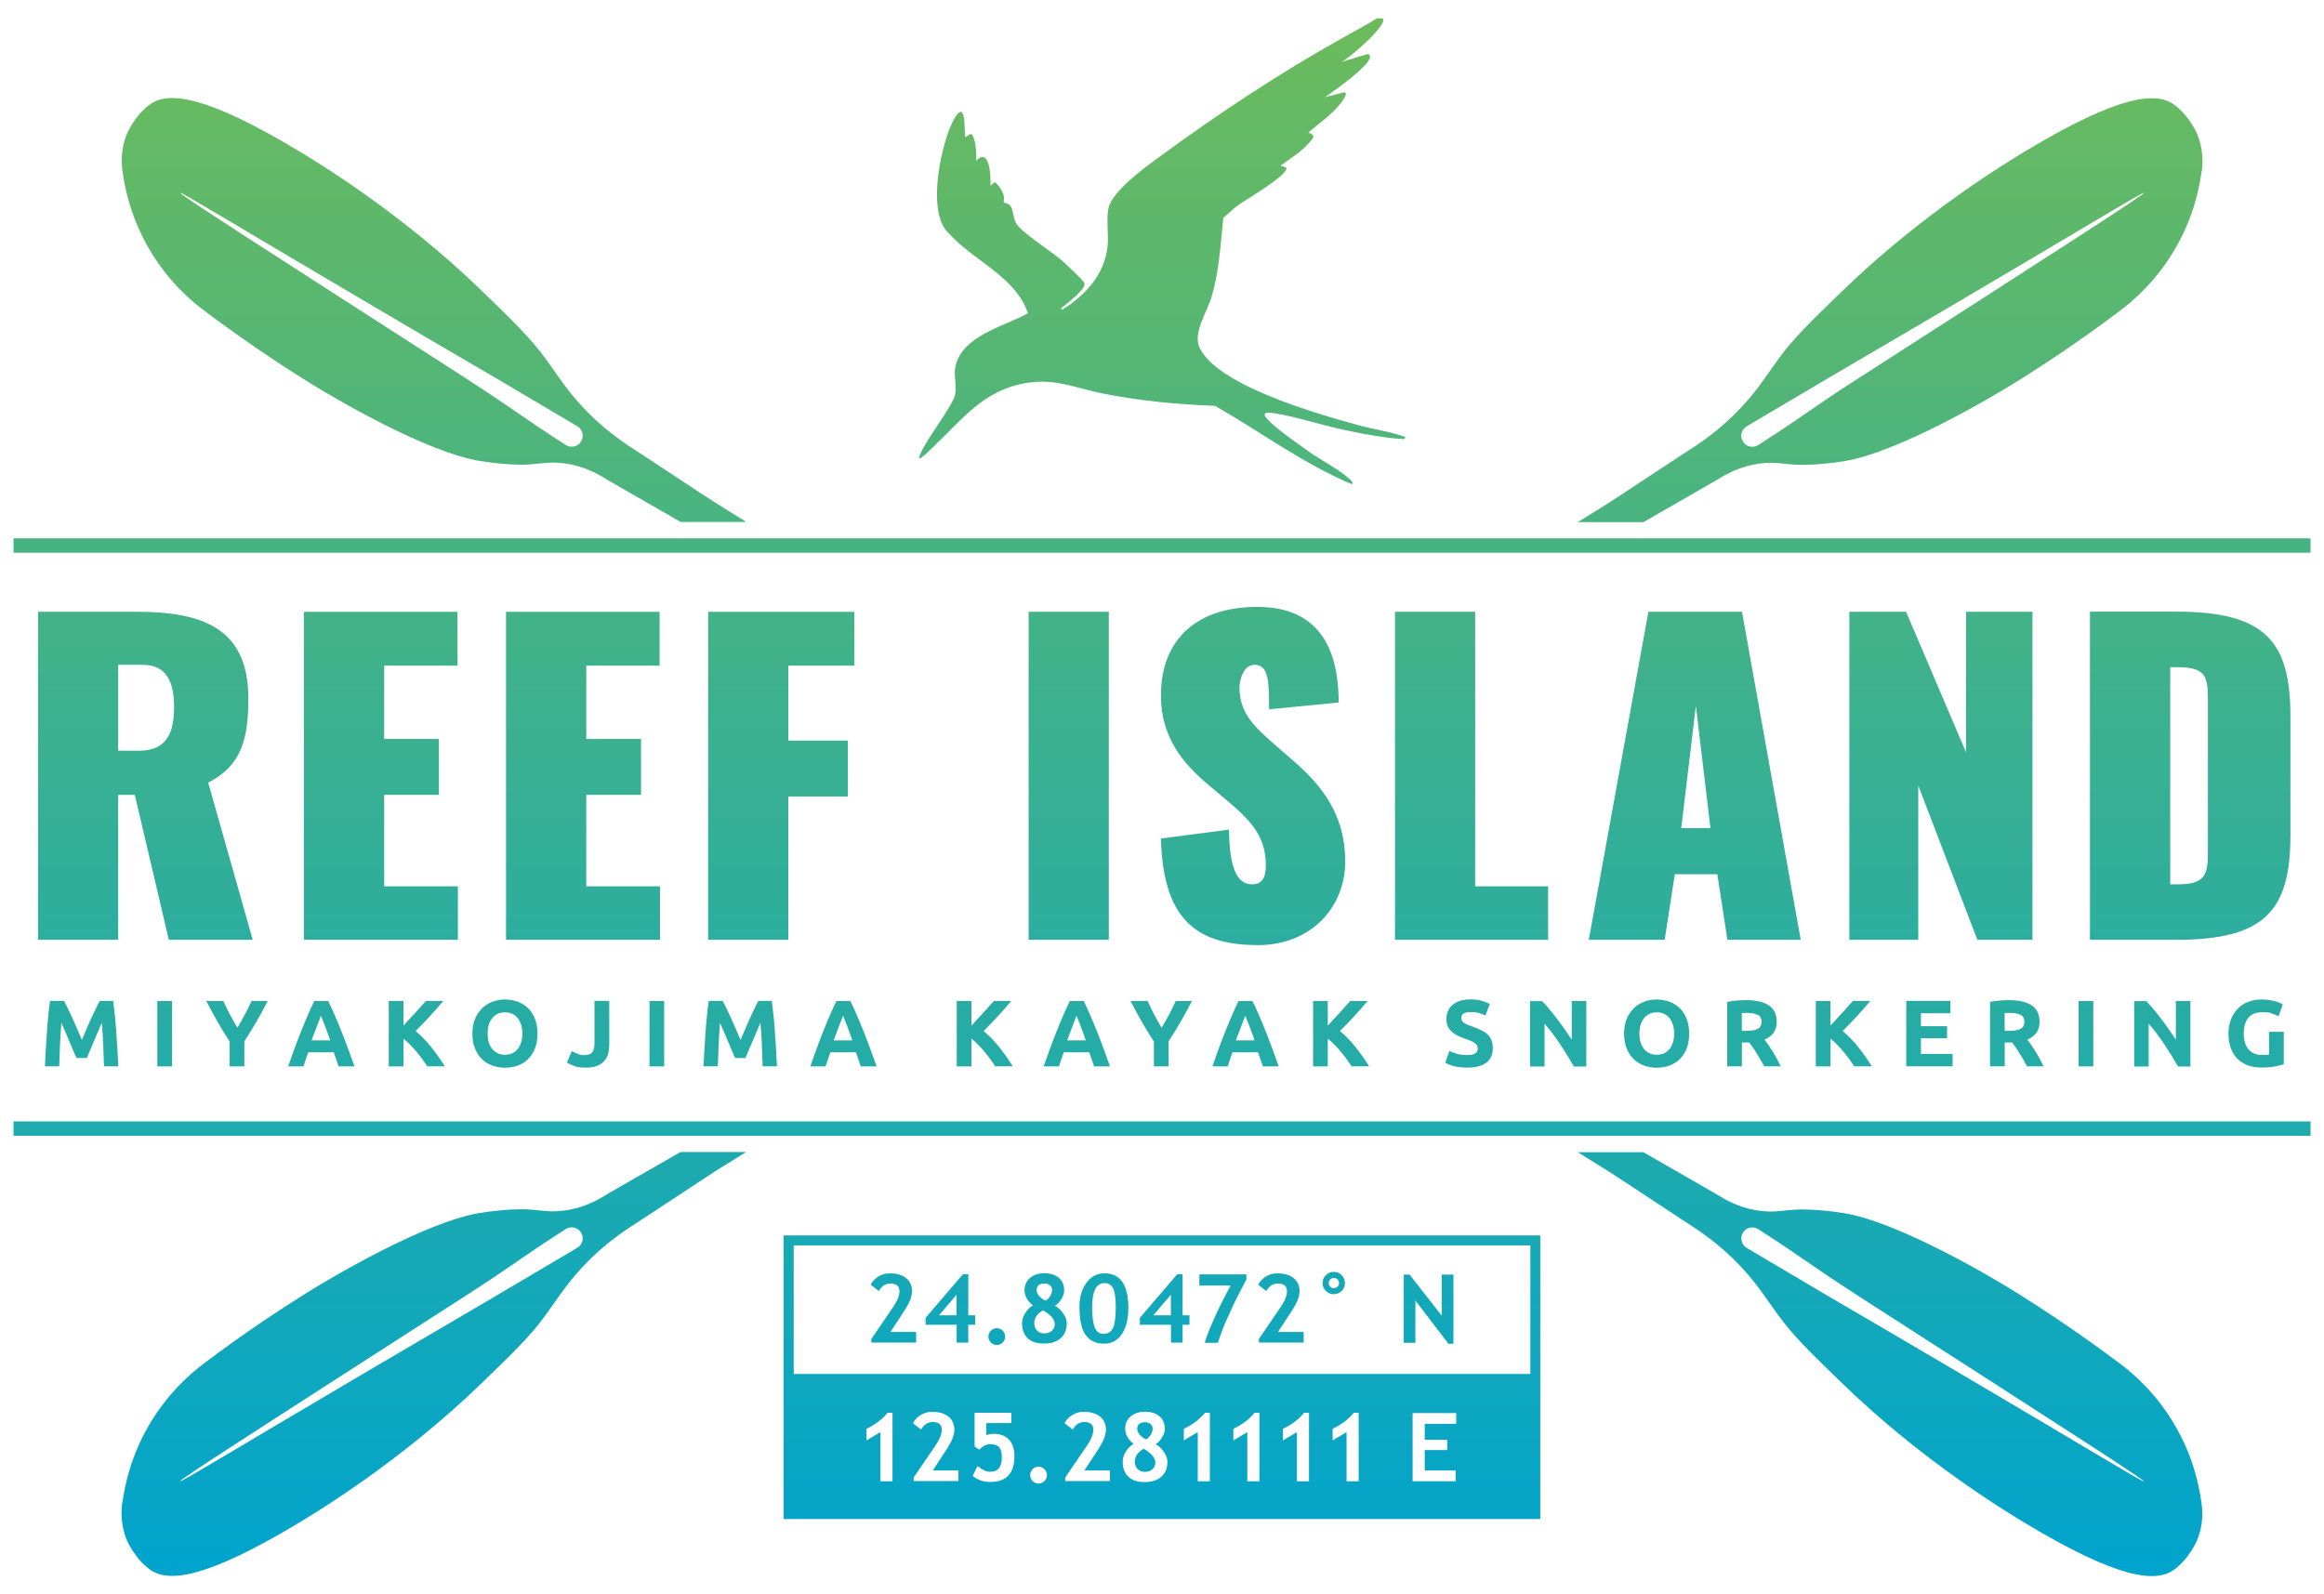 <?xml version="1.0" encoding="UTF-8"?>
<svg xmlns="http://www.w3.org/2000/svg" xmlns:xlink="http://www.w3.org/1999/xlink" id="_デザイン" viewBox="0 0 243.78 167.24">
  <defs>
    <style>.cls-1{fill:url(#_名称未設定グラデーション_144);}</style>
    <linearGradient id="_名称未設定グラデーション_144" x1="121.89" y1="165.34" x2="121.89" y2="1.9" gradientUnits="userSpaceOnUse">
      <stop offset="0" stop-color="#00a4cd"></stop>
      <stop offset="1" stop-color="#6cbb5c"></stop>
    </linearGradient>
  </defs>
  <path class="cls-1" d="M134.56,43.51c2.31.49,4.61,1.23,6.93,1.7,1.87.38,3.9.76,5.79.86.27-.19.03-.27-.17-.33-1.49-.49-3.07-.71-4.58-1.12-4.17-1.15-14.72-4.11-16.68-8.1-.77-1.56.75-3.74,1.23-5.35.82-2.74.94-5.5,1.24-8.31.49-.43,1.04-.95,1.56-1.34.54-.41,5.52-3.29,5.02-3.96l-.58-.18c1.01-.73,2.2-1.47,3.02-2.42.47-.54.69-.71-.09-1.07,1.1-.94,2.4-1.82,3.3-2.96.11-.14,1-1.21.45-1.24l-2.01.5c.96-.65,4.45-3.12,4.71-4.13.05-.19-.06-.39-.27-.38l-2.71.81c.8-.36,4.84-3.84,4.35-4.55l-.61-.03c-1.2.75-2.46,1.41-3.7,2.11-6.42,3.58-13.12,8.01-19.05,12.37-1.55,1.14-5.07,3.63-5.45,5.51-.22,1.07.05,2.81-.08,3.99-.34,2.95-2.36,5.13-4.79,6.62-.22-.19.11-.32.23-.42.48-.41,2.33-1.78,2.13-2.4-.09-.26-1.95-2-2.31-2.32-1.11-.98-4.26-2.95-4.85-3.94-.32-.54-.29-1.41-.59-1.82-.24-.33-.64-.29-.7-.36-.03-.05.05-.48-.01-.71-.15-.54-.5-1.1-.94-1.44l-.45.38c.04-1-.07-4.12-1.55-2.58.19-.5-.05-2.68-.5-2.86l-.6.35c-.09-.65-.01-1.82-.23-2.4-.37-1-1.3,1.22-1.45,1.6-.97,2.55-2.07,7.96-.49,10.36.24.36.71.81,1.02,1.12,2.55,2.5,6.51,4.19,7.73,7.79-2.54,1.44-7.04,2.34-7.64,5.76-.15.87.22,2.06-.04,2.91-.34,1.09-2.35,3.8-3.04,5.02-.27.47-.58.97-.72,1.49.15.24,1.34-1,1.49-1.14,3.04-2.87,5.25-5.95,9.71-6.71,3.09-.52,5.05.47,7.94,1.06,3.98.81,7.89,1.17,11.93,1.33,4.79,2.74,9.25,6.07,14.37,8.23.12-.3-.09-.37-.26-.54-.98-.95-3.07-2.03-4.28-2.9-1.11-.8-2.42-1.69-3.45-2.56-1.71-1.45-1.65-1.8.72-1.29ZM242.36,57.99H1.42v-1.51h240.95v1.51ZM242.36,117.65H1.42v1.51h240.95v-1.51ZM3.99,98.6h8.41v-15.21h1.74l3.57,15.21h8.8l-4.67-16.49c3.48-1.79,4.21-4.55,4.21-8.84,0-7.44-4.89-9.09-11.81-9.09H3.99v34.42ZM12.4,78.76v-9.01h2.59c2.46,0,3.27,1.79,3.27,4.42s-.72,4.59-3.65,4.59h-2.21ZM31.88,98.6h16.15v-5.61h-7.73v-9.6h5.74v-5.86h-5.74v-7.69h7.69v-5.65h-16.11v34.42ZM53.08,98.6h16.15v-5.61h-7.73v-9.6h5.74v-5.86h-5.74v-7.69h7.69v-5.65h-16.11v34.42ZM74.28,98.6h8.41v-15.04h6.25v-5.86h-6.25v-7.86h6.93v-5.65h-15.34v34.42ZM107.9,98.6h8.41v-34.42h-8.41v34.42ZM131.89,99.16c5.69,0,9.22-4,9.22-8.8s-2.38-7.9-5.44-10.54l-2-1.74c-2.12-1.87-3.65-3.27-3.65-5.95,0-.81.43-2.38,1.57-2.38,1.49,0,1.53,1.7,1.53,4.67l7.31-.72c-.04-3.44-.64-10.03-8.54-10.03-6.2,0-10.11,3.27-10.11,9.31,0,4.38,2.29,7.1,5.01,9.39l2.17,1.83c2.42,2.04,3.82,3.74,3.82,6.54,0,.76-.08,2.04-1.4,2.04s-2.42-1.06-2.46-5.74l-7.14.93c.21,8.16,3.44,11.18,10.11,11.18ZM146.33,98.6h16.06v-5.61h-7.65v-28.81h-8.41v34.42ZM166.67,98.6h7.95l1.06-6.88h4.46l1.06,6.88h7.69l-6.16-34.42h-9.82l-6.25,34.42ZM176.36,86.88l1.53-12.83,1.53,12.83h-3.06ZM194,98.6h7.22v-16.19l6.2,16.19h5.78v-34.42h-6.97v14.75l-6.29-14.75h-5.95v34.42ZM219.23,98.6h9.05c9.39,0,11.98-3.14,11.98-11.01v-12.41c0-7.86-2.59-11.01-11.98-11.01h-9.05v34.42ZM227.65,92.78v-22.78h.76c2.89,0,3.19.93,3.19,3.27v16.15c0,2.38-.3,3.36-3.19,3.36h-.76ZM5.25,105.01c-.07.46-.13.97-.18,1.53-.06.56-.11,1.15-.15,1.76s-.08,1.22-.12,1.84c-.04.61-.07,1.19-.09,1.73h1.5c.02-.67.05-1.39.08-2.18.03-.79.08-1.58.15-2.38.12.28.25.58.4.92.15.34.29.67.43,1.01.14.34.28.66.41.97.13.31.24.57.34.79h1.08c.09-.22.21-.48.34-.79.13-.31.27-.63.41-.97.14-.34.29-.67.43-1.01.15-.34.28-.64.4-.92.07.8.12,1.59.15,2.38.03.79.06,1.51.08,2.18h1.5c-.03-.54-.06-1.12-.09-1.73-.04-.61-.08-1.23-.12-1.84-.04-.61-.09-1.2-.15-1.76-.06-.56-.12-1.07-.18-1.53h-1.41c-.12.22-.26.49-.41.81-.16.32-.32.67-.49,1.04-.17.37-.34.75-.5,1.14s-.32.76-.47,1.1c-.15-.34-.3-.71-.47-1.1s-.33-.77-.5-1.14c-.17-.37-.33-.72-.49-1.04-.16-.32-.29-.59-.41-.81h-1.48ZM16.5,111.88h1.54v-6.86h-1.54v6.86ZM24.11,106.43c-.24-.47-.47-.94-.68-1.41h-1.79c.38.74.77,1.46,1.17,2.16.41.7.83,1.4,1.28,2.1v2.6h1.54v-2.62c.45-.7.87-1.4,1.28-2.09.4-.69.79-1.41,1.17-2.15h-1.7c-.21.47-.44.95-.69,1.41-.25.47-.52.93-.79,1.4-.28-.47-.54-.93-.78-1.4ZM37.18,111.88c-.26-.74-.5-1.42-.74-2.05-.23-.63-.46-1.22-.68-1.77-.22-.55-.44-1.08-.66-1.58-.22-.5-.44-.99-.67-1.46h-1.46c-.23.48-.46.96-.67,1.46-.22.5-.43,1.02-.66,1.58-.22.55-.45,1.14-.68,1.77-.23.63-.48,1.31-.73,2.05h1.6c.08-.24.16-.48.24-.73.09-.25.17-.5.26-.75h2.68c.09.25.17.5.26.75.09.25.17.5.25.73h1.65ZM33.83,106.97c.07.17.14.37.23.59s.18.47.28.74c.1.27.2.55.3.85h-1.96c.11-.3.21-.58.32-.85.1-.27.2-.52.28-.74.08-.22.16-.42.23-.59.07-.17.12-.31.15-.41.04.1.1.23.16.4ZM46.66,111.88c-.47-.76-.96-1.45-1.47-2.08-.51-.63-1.04-1.17-1.59-1.63.52-.52,1.02-1.04,1.49-1.55.47-.51.94-1.05,1.41-1.6h-1.83c-.35.39-.73.82-1.14,1.27s-.81.89-1.21,1.31v-2.58h-1.54v6.86h1.54v-2.91c.24.19.48.4.71.64s.47.49.68.76c.22.26.42.52.61.78.19.26.35.5.49.72h1.84ZM56.12,106.89c-.18-.45-.42-.82-.73-1.12-.31-.3-.67-.53-1.09-.68-.42-.15-.86-.23-1.33-.23s-.89.08-1.3.23c-.41.15-.78.38-1.09.68s-.56.68-.75,1.12c-.18.45-.28.96-.28,1.55s.09,1.1.27,1.55c.18.45.42.82.73,1.12.31.3.67.53,1.09.68.42.15.86.23,1.33.23s.93-.08,1.35-.23c.42-.15.78-.38,1.08-.68.3-.3.54-.67.72-1.12.17-.45.26-.96.26-1.55s-.09-1.1-.27-1.55ZM51.27,107.53c.08-.27.2-.51.36-.7.16-.2.35-.35.57-.46.22-.11.48-.16.77-.16s.54.05.77.16.42.26.57.45c.15.19.27.43.36.7.08.27.12.58.12.92s-.04.64-.12.91-.2.5-.36.7c-.16.2-.35.35-.57.45s-.48.16-.77.16-.55-.05-.77-.16c-.22-.11-.41-.26-.57-.45-.15-.19-.27-.43-.36-.7-.08-.27-.12-.57-.12-.91s.04-.63.12-.91ZM63.9,105.01h-1.54v4.48c0,.44-.08.75-.25.93-.17.18-.44.28-.81.28-.26,0-.5-.04-.71-.13-.22-.09-.42-.19-.61-.3l-.51,1.2c.21.15.48.27.8.38.32.11.71.16,1.16.16.49,0,.89-.06,1.21-.19.32-.13.57-.3.76-.52.19-.22.32-.48.4-.78s.11-.61.11-.95v-4.55ZM68.13,111.88h1.54v-6.86h-1.54v6.86ZM74.34,105.01c-.07.46-.13.97-.18,1.53-.06.56-.11,1.15-.15,1.76s-.08,1.22-.12,1.84c-.04.61-.07,1.19-.09,1.73h1.5c.02-.67.05-1.39.08-2.18.03-.79.08-1.58.15-2.38.12.28.25.58.4.92.15.34.29.67.43,1.01.14.34.28.66.41.97.13.31.24.57.34.79h1.08c.09-.22.21-.48.34-.79.13-.31.27-.63.41-.97.14-.34.29-.67.43-1.01.15-.34.28-.64.4-.92.07.8.12,1.59.15,2.38.03.79.06,1.51.08,2.18h1.5c-.03-.54-.06-1.12-.09-1.73-.04-.61-.08-1.23-.12-1.84-.04-.61-.09-1.2-.15-1.76-.06-.56-.12-1.07-.18-1.53h-1.41c-.12.22-.26.49-.41.81-.16.32-.32.67-.49,1.04-.17.37-.34.75-.5,1.14s-.32.76-.47,1.1c-.15-.34-.3-.71-.47-1.1s-.33-.77-.5-1.14c-.17-.37-.33-.72-.49-1.04-.16-.32-.29-.59-.41-.81h-1.48ZM91.95,111.88c-.26-.74-.5-1.42-.74-2.05-.23-.63-.46-1.22-.68-1.77-.22-.55-.44-1.08-.66-1.58-.22-.5-.44-.99-.67-1.46h-1.46c-.23.48-.46.96-.67,1.46-.22.5-.43,1.02-.66,1.58-.22.55-.45,1.14-.68,1.77-.23.63-.48,1.31-.73,2.05h1.6c.08-.24.16-.48.24-.73.09-.25.17-.5.26-.75h2.68c.09.25.17.5.26.75.09.25.17.5.25.73h1.65ZM88.6,106.97c.07.17.14.37.23.59s.18.47.28.74c.1.27.2.55.3.85h-1.96c.11-.3.21-.58.32-.85.1-.27.2-.52.28-.74.08-.22.16-.42.23-.59.07-.17.12-.31.15-.41.04.1.1.23.16.4ZM106.24,111.88c-.47-.76-.96-1.45-1.47-2.08-.51-.63-1.04-1.17-1.59-1.63.52-.52,1.02-1.04,1.49-1.55.47-.51.94-1.05,1.41-1.6h-1.83c-.35.39-.73.82-1.14,1.27s-.81.89-1.21,1.31v-2.58h-1.54v6.86h1.54v-2.91c.24.19.48.4.71.64s.47.49.68.76c.22.26.42.52.61.78.19.26.35.5.49.72h1.84ZM116.43,111.88c-.26-.74-.5-1.42-.74-2.05-.23-.63-.46-1.22-.68-1.77-.22-.55-.44-1.08-.66-1.58-.22-.5-.44-.99-.67-1.46h-1.46c-.23.48-.46.96-.67,1.46-.22.5-.43,1.02-.66,1.58-.22.55-.45,1.14-.68,1.77-.23.63-.48,1.31-.73,2.05h1.6c.08-.24.16-.48.24-.73.09-.25.17-.5.26-.75h2.68c.09.25.17.5.26.75.09.25.17.5.25.73h1.65ZM113.09,106.97c.07.17.14.37.23.59s.18.47.28.74c.1.27.2.55.3.85h-1.96c.11-.3.21-.58.32-.85.1-.27.2-.52.28-.74.08-.22.16-.42.23-.59.07-.17.12-.31.15-.41.04.1.1.23.16.4ZM121.06,106.43c-.24-.47-.47-.94-.68-1.41h-1.79c.38.74.77,1.46,1.17,2.16.41.7.83,1.4,1.28,2.1v2.6h1.54v-2.62c.45-.7.87-1.4,1.28-2.09.4-.69.79-1.41,1.17-2.15h-1.7c-.21.47-.44.95-.69,1.41-.25.47-.52.93-.79,1.4-.28-.47-.54-.93-.78-1.4ZM134.13,111.88c-.26-.74-.5-1.42-.74-2.05-.23-.63-.46-1.22-.68-1.77-.22-.55-.44-1.08-.66-1.58-.22-.5-.44-.99-.67-1.46h-1.46c-.23.48-.46.96-.67,1.46-.22.5-.43,1.02-.66,1.58-.22.55-.45,1.14-.68,1.77-.23.63-.48,1.31-.73,2.05h1.6c.08-.24.16-.48.24-.73.09-.25.17-.5.26-.75h2.68c.09.25.17.5.26.75.09.25.17.5.25.73h1.65ZM130.79,106.97c.07.17.14.37.23.59s.18.47.28.74c.1.27.2.55.3.85h-1.96c.11-.3.21-.58.32-.85.1-.27.2-.52.28-.74.08-.22.16-.42.23-.59.07-.17.12-.31.15-.41.04.1.1.23.16.4ZM143.62,111.88c-.47-.76-.96-1.45-1.47-2.08-.51-.63-1.04-1.17-1.59-1.63.52-.52,1.02-1.04,1.49-1.55.47-.51.94-1.05,1.41-1.6h-1.83c-.35.39-.73.82-1.14,1.27s-.81.89-1.21,1.31v-2.58h-1.54v6.86h1.54v-2.91c.24.19.48.4.71.64s.47.49.68.76c.22.26.42.52.61.78.19.26.35.5.49.72h1.84ZM152.8,110.56c-.3-.09-.55-.19-.76-.3l-.44,1.23c.09.05.21.11.34.17.14.06.3.12.48.17s.4.1.65.13.52.05.82.05c.9,0,1.58-.18,2.03-.53.45-.35.67-.85.67-1.49,0-.33-.04-.61-.13-.84-.09-.23-.22-.43-.39-.6-.18-.17-.39-.32-.66-.45-.26-.13-.57-.26-.93-.39-.17-.06-.33-.12-.47-.17-.14-.06-.27-.12-.38-.19s-.19-.15-.25-.23c-.06-.09-.09-.19-.09-.32,0-.21.08-.37.24-.47.16-.1.43-.15.8-.15.33,0,.61.04.85.11s.45.16.64.26l.45-1.22c-.22-.12-.5-.23-.83-.33-.34-.1-.74-.15-1.2-.15-.39,0-.74.05-1.05.14-.31.1-.57.23-.79.41-.22.18-.39.39-.5.65-.12.25-.18.54-.18.86s.06.59.17.81c.11.22.26.41.44.56s.38.28.6.39c.22.1.45.19.67.27.51.17.88.33,1.09.48.21.15.32.33.32.56,0,.11-.02.2-.05.29-.03.09-.09.16-.18.22-.09.06-.2.11-.34.15s-.32.05-.54.05c-.44,0-.8-.04-1.1-.13ZM166.4,111.88v-6.86h-1.53v4.05c-.24-.36-.49-.73-.76-1.11-.27-.39-.54-.76-.82-1.12-.27-.36-.54-.7-.81-1.01-.26-.32-.5-.58-.72-.8h-1.26v6.86h1.52v-4.5c.58.68,1.13,1.4,1.64,2.17s.99,1.54,1.44,2.33h1.3ZM176.93,106.89c-.18-.45-.42-.82-.73-1.12-.31-.3-.67-.53-1.09-.68-.42-.15-.86-.23-1.33-.23s-.89.08-1.3.23c-.41.15-.78.38-1.09.68s-.56.68-.75,1.12c-.18.45-.28.96-.28,1.55s.09,1.1.27,1.55c.18.45.42.82.73,1.12.31.3.67.53,1.09.68.42.15.86.23,1.33.23s.93-.08,1.35-.23c.42-.15.78-.38,1.08-.68.3-.3.54-.67.72-1.12.17-.45.26-.96.26-1.55s-.09-1.1-.27-1.55ZM172.09,107.53c.08-.27.2-.51.36-.7.16-.2.35-.35.57-.46.22-.11.48-.16.77-.16s.54.05.77.16.42.26.57.45c.15.19.27.43.36.7.08.27.12.58.12.92s-.04.64-.12.91-.2.5-.36.7c-.16.2-.35.35-.57.45s-.48.16-.77.16-.55-.05-.77-.16c-.22-.11-.41-.26-.57-.45-.15-.19-.27-.43-.36-.7-.08-.27-.12-.57-.12-.91s.04-.63.12-.91ZM182.22,104.97c-.36.03-.71.07-1.04.14v6.76h1.54v-2.5h.76c.13.16.27.33.4.53.13.2.27.4.4.62.14.22.27.44.4.67.13.23.26.46.38.68h1.73c-.12-.25-.25-.51-.39-.77s-.28-.51-.43-.75c-.15-.24-.3-.47-.45-.69-.15-.22-.3-.42-.44-.59.42-.17.73-.41.96-.71.22-.3.33-.69.33-1.17,0-.77-.27-1.34-.82-1.71-.55-.37-1.34-.55-2.37-.55-.28,0-.61.01-.97.04ZM184.4,106.47c.25.14.38.38.38.72s-.13.6-.38.74c-.25.15-.67.22-1.25.22h-.44v-1.86c.08,0,.16-.01.25-.02.09,0,.19,0,.3,0,.5,0,.87.07,1.12.21ZM196.35,111.88c-.47-.76-.96-1.45-1.47-2.08-.51-.63-1.04-1.17-1.59-1.63.52-.52,1.02-1.04,1.49-1.55.47-.51.94-1.05,1.41-1.6h-1.83c-.35.39-.73.82-1.14,1.27s-.81.89-1.21,1.31v-2.58h-1.54v6.86h1.54v-2.91c.24.19.48.4.71.64s.47.49.68.76c.22.26.42.52.61.78.19.26.35.5.49.72h1.84ZM204.82,111.88v-1.3h-3.32v-1.65h2.74v-1.27h-2.74v-1.35h3.09v-1.3h-4.63v6.86h4.86ZM209.79,104.97c-.36.03-.71.07-1.04.14v6.76h1.54v-2.5h.76c.13.16.27.33.4.53.13.2.27.4.4.62.14.22.27.44.4.67.13.23.26.46.38.68h1.73c-.12-.25-.25-.51-.39-.77s-.28-.51-.43-.75c-.15-.24-.3-.47-.45-.69-.15-.22-.3-.42-.44-.59.42-.17.73-.41.96-.71.22-.3.33-.69.33-1.17,0-.77-.27-1.34-.82-1.71-.55-.37-1.34-.55-2.37-.55-.28,0-.61.01-.97.04ZM211.97,106.47c.25.14.38.38.38.72s-.13.6-.38.74c-.25.15-.67.22-1.25.22h-.44v-1.86c.08,0,.16-.01.25-.02.09,0,.19,0,.3,0,.5,0,.87.07,1.12.21ZM218.04,111.88h1.54v-6.86h-1.54v6.86ZM229.77,111.88v-6.86h-1.53v4.05c-.24-.36-.49-.73-.76-1.11-.27-.39-.54-.76-.82-1.12-.27-.36-.54-.7-.81-1.01-.26-.32-.5-.58-.72-.8h-1.26v6.86h1.52v-4.5c.58.68,1.13,1.4,1.64,2.17s.99,1.54,1.44,2.33h1.3ZM238.28,106.33c.27.08.52.18.73.29l.45-1.24c-.05-.03-.14-.08-.26-.14-.12-.06-.28-.12-.46-.17-.19-.06-.41-.11-.67-.15s-.55-.06-.88-.06c-.48,0-.92.08-1.34.24-.42.16-.78.39-1.09.7s-.55.68-.73,1.12c-.18.44-.27.95-.27,1.52s.08,1.07.24,1.51.39.82.69,1.12c.3.3.66.53,1.07.69.42.16.89.24,1.4.24.6,0,1.11-.04,1.51-.12.41-.08.71-.16.89-.23v-3.4h-1.54v2.39c-.09.02-.2.03-.32.04-.12,0-.27,0-.44,0-.32,0-.59-.05-.83-.16-.24-.11-.44-.26-.59-.46-.16-.2-.28-.43-.36-.71-.08-.27-.12-.58-.12-.92,0-.69.16-1.24.48-1.64s.84-.6,1.56-.6c.32,0,.62.04.9.12ZM160.53,130.66h-77.27v13.49h77.27v-13.49M161.57,129.61v15.59h-79.37v-15.59h79.37ZM96.1,140.87v-1.13h-2.69l1.46-2.23c.53-.81.8-1.49.8-2.03,0-.59-.21-1.06-.62-1.39-.41-.33-.99-.5-1.72-.5-.44,0-.84.11-1.2.34-.36.23-.63.51-.8.85l.85.67c.3-.52.7-.79,1.2-.79.65,0,.97.27.97.81,0,.46-.23,1.02-.68,1.68l-2.27,3.33v.37h4.69ZM102.29,139v-1.01h-.72v-4.31h-.56l-3.92,4.58v.73h3.26v1.87h1.22v-1.87h.72ZM100.34,137.99h-1.84l1.84-2.15v2.15ZM103.94,140.85c.17.17.38.26.62.26s.45-.09.62-.26c.17-.17.26-.38.26-.62s-.09-.45-.26-.62-.38-.26-.62-.26-.45.08-.62.26-.26.38-.26.62.09.45.26.62ZM107.53,137.77c-.21.34-.32.7-.32,1.05,0,.69.2,1.22.6,1.59.4.37.97.55,1.71.55s1.31-.19,1.74-.56c.43-.38.64-.9.64-1.58,0-.33-.13-.68-.39-1.05-.26-.37-.55-.63-.86-.78.24-.13.47-.36.67-.68.21-.32.31-.63.31-.92,0-.55-.18-.99-.55-1.32-.37-.32-.88-.49-1.53-.49-.61,0-1.11.16-1.5.49-.39.32-.58.76-.58,1.31,0,.29.08.58.25.87s.38.52.64.7c-.34.2-.61.47-.83.82ZM110.64,138.92c0,.29-.1.52-.31.7-.21.18-.47.27-.8.27s-.56-.1-.75-.3c-.19-.2-.29-.46-.29-.76,0-.55.31-1.01.93-1.36.81.48,1.22.96,1.22,1.46ZM109.04,136.01c-.2-.22-.3-.43-.3-.64,0-.47.27-.71.81-.71.24,0,.44.06.59.19.15.13.22.3.22.51,0,.19-.07.39-.21.62-.14.23-.3.39-.48.47-.22-.08-.43-.24-.63-.45ZM113.87,140.03c.42.62,1.06.94,1.93.94.81,0,1.44-.34,1.89-1.02s.67-1.58.67-2.72c0-2.43-.83-3.64-2.5-3.64-.8,0-1.43.34-1.91,1.01-.48.67-.72,1.5-.72,2.48,0,1.34.21,2.33.62,2.95ZM115.84,134.61c.43,0,.73.18.92.55.19.37.28,1.04.28,2,0,1.04-.1,1.76-.29,2.17-.2.4-.53.61-.99.61-.43,0-.74-.22-.92-.67s-.28-1.15-.28-2.1c0-1.7.43-2.55,1.28-2.55ZM124.77,139v-1.01h-.72v-4.31h-.56l-3.92,4.58v.73h3.26v1.87h1.22v-1.87h.72ZM122.82,137.99h-1.84l1.84-2.15v2.15ZM128.16,139.69c.17-.44.36-.91.59-1.41.22-.5.45-1,.68-1.48.23-.49.46-.93.67-1.34l.64-1.22v-.54h-4.93v1.17h3.28c-1.29,2.37-2.2,4.38-2.73,6.01h1.39c.11-.35.25-.75.42-1.18ZM136.75,140.87v-1.13h-2.69l1.46-2.23c.53-.81.8-1.49.8-2.03,0-.59-.21-1.06-.62-1.39-.41-.33-.99-.5-1.72-.5-.44,0-.84.11-1.2.34-.36.23-.63.51-.8.85l.85.67c.3-.52.7-.79,1.2-.79.65,0,.97.27.97.81,0,.46-.23,1.02-.68,1.68l-2.27,3.33v.37h4.69ZM139.08,135.44c.23.23.51.34.83.34s.6-.12.83-.34c.23-.23.34-.51.34-.83s-.12-.6-.34-.83c-.23-.23-.51-.34-.83-.34s-.6.11-.83.34-.35.5-.35.83.12.6.35.83ZM139.54,134.23c.1-.1.23-.16.38-.16s.27.05.38.16.16.23.16.38-.05.27-.16.38-.23.16-.38.16-.27-.05-.38-.16-.16-.23-.16-.38.05-.27.16-.38ZM152.46,140.97v-7.25h-1.22v4.32l-3.38-4.32h-.61v7.16h1.22v-4.43l3.47,4.53h.52ZM119.97,152c-.62.35-.93.8-.93,1.36,0,.31.1.56.29.76.19.2.45.3.75.3.33,0,.59-.09.8-.27.21-.18.31-.41.31-.7,0-.5-.41-.98-1.22-1.46ZM120.22,151c.18-.08.34-.24.48-.47.14-.23.21-.44.21-.62,0-.21-.07-.39-.22-.51-.15-.13-.34-.19-.59-.19-.54,0-.81.24-.81.71,0,.21.1.42.3.64.2.22.41.37.63.45ZM161.57,145.2v14.17h-79.37v-14.17h79.37ZM93.62,148.22h-.51c-.54.67-1.28,1.23-2.22,1.68v1.22l1.46-.87v5.16h1.27v-7.18ZM100.54,154.27h-2.69l1.46-2.23c.53-.81.8-1.49.8-2.03,0-.59-.21-1.06-.62-1.39-.41-.33-.99-.5-1.72-.5-.44,0-.84.11-1.2.34-.36.23-.63.51-.8.85l.85.67c.3-.52.7-.79,1.2-.79.65,0,.97.27.97.81,0,.46-.23,1.02-.68,1.68l-2.27,3.33v.37h4.69v-1.13ZM106.41,152.77c0-.75-.19-1.32-.57-1.73-.38-.41-.92-.61-1.62-.61-.3,0-.56.05-.77.15v-1.28h2.63v-1.08h-3.85v3.54l.5.33c.37-.39.76-.58,1.15-.58.44,0,.75.11.93.33.19.22.28.58.28,1.06,0,1.01-.41,1.51-1.23,1.51-.37,0-.82-.2-1.33-.61l-.5,1.04c.52.43,1.14.64,1.84.64,1.7,0,2.54-.91,2.54-2.73ZM109.82,154.76c0-.24-.09-.45-.26-.62s-.38-.26-.62-.26-.45.08-.62.26-.26.38-.26.62.09.45.26.62c.17.17.38.26.62.26s.45-.09.62-.26c.17-.17.26-.38.26-.62ZM116.44,154.27h-2.69l1.46-2.23c.53-.81.8-1.49.8-2.03,0-.59-.21-1.06-.62-1.39-.41-.33-.99-.5-1.72-.5-.44,0-.84.11-1.2.34-.36.23-.63.51-.8.85l.85.67c.3-.52.7-.79,1.2-.79.65,0,.97.27.97.81,0,.46-.23,1.02-.68,1.68l-2.27,3.33v.37h4.69v-1.13ZM122.46,153.35c0-.33-.13-.68-.39-1.05-.26-.37-.55-.63-.86-.78.24-.13.47-.36.67-.68.21-.32.31-.63.31-.92,0-.55-.18-.99-.55-1.32-.37-.32-.88-.49-1.53-.49-.61,0-1.11.16-1.5.49-.39.32-.58.76-.58,1.31,0,.29.08.58.25.87s.38.52.64.7c-.34.2-.61.47-.83.82-.21.34-.32.7-.32,1.05,0,.69.2,1.22.6,1.59.4.37.97.55,1.71.55s1.31-.19,1.74-.56c.43-.38.64-.9.64-1.58ZM126.91,148.22h-.51c-.54.67-1.28,1.23-2.22,1.68v1.22l1.46-.87v5.16h1.27v-7.18ZM132.11,148.22h-.51c-.54.67-1.28,1.23-2.22,1.68v1.22l1.46-.87v5.16h1.27v-7.18ZM137.31,148.22h-.51c-.54.67-1.28,1.23-2.22,1.68v1.22l1.46-.87v5.16h1.27v-7.18ZM142.52,148.22h-.51c-.54.67-1.28,1.23-2.22,1.68v1.22l1.46-.87v5.16h1.27v-7.18ZM152.75,148.25h-4.57v7.15h4.51v-1.13h-3.24v-2.14h2.36v-1.08h-2.36v-1.67h3.3v-1.13ZM230.93,18.05c-.25,1.82-.88,4.8-2.74,8.01-1.98,3.41-4.43,5.52-5.94,6.64-4.23,3.18-7.93,5.61-10.67,7.32-3,1.87-12.57,7.47-18.17,8.37-2.76.44-4.62.38-4.62.38-1.62-.05-2.24-.28-3.52-.2-1.78.1-3.25.69-4.35,1.29t0,0c-.58.37-5.57,3.21-8.53,4.92h-6.88l3.23-2.01c.54-.34,8.62-5.69,9.17-6.02,0,0,0,0,0,0,.98-.66,2.44-1.72,4-3.25,2.23-2.19,3.27-3.97,4.65-5.85,1.6-2.19,3.29-3.83,6.67-7.1,8.55-8.29,17.51-13.66,19.36-14.77,9.58-5.75,13.52-6.19,15.43-4.83,1.65,1.17,2.46,3.12,2.46,3.12.71,1.73.57,3.29.46,4ZM224.87,20.24c-.08-.12-5.82,3.4-20.25,11.9-5.17,3.04-9.5,5.58-12.59,7.38-4.72,2.8-4.09,2.41-8.81,5.21-.56.33-.73,1.05-.39,1.6h0c.34.55,1.06.71,1.61.36,5.24-3.37,5.13-3.54,10.36-6.91,22.89-14.72,30.16-19.39,30.07-19.53ZM13.31,14.05s.8-1.94,2.46-3.12c1.91-1.36,5.85-.92,15.43,4.83,1.86,1.12,10.82,6.48,19.36,14.77,3.37,3.27,5.06,4.91,6.67,7.1,1.38,1.88,2.42,3.66,4.65,5.85,1.56,1.53,3.02,2.59,4,3.25,0,0,0,0,0,0,.54.33,8.62,5.69,9.17,6.02l3.23,2.01h-6.88c-2.96-1.7-7.95-4.55-8.53-4.92t0,0c-1.1-.6-2.57-1.19-4.35-1.29-1.28-.08-1.9.15-3.52.2,0,0-1.86.06-4.62-.38-5.6-.9-15.17-6.49-18.17-8.37-2.75-1.72-6.44-4.15-10.67-7.32-1.51-1.11-3.97-3.22-5.94-6.64-1.86-3.21-2.49-6.19-2.74-8.01-.11-.71-.26-2.27.46-4ZM48.98,39.77c5.24,3.37,5.13,3.54,10.36,6.91.54.35,1.27.19,1.61-.36h0c.34-.55.17-1.27-.39-1.6-4.72-2.8-4.09-2.41-8.81-5.21-3.09-1.8-7.42-4.33-12.59-7.38-14.43-8.49-20.17-12.02-20.25-11.9-.09.14,7.18,4.81,30.07,19.53ZM230.47,161.59s-.8,1.94-2.46,3.12c-1.91,1.36-5.85.92-15.43-4.83-1.86-1.12-10.82-6.48-19.36-14.77-3.37-3.27-5.06-4.91-6.67-7.1-1.38-1.88-2.42-3.66-4.65-5.85-1.56-1.53-3.02-2.59-4-3.25,0,0,0,0,0,0-.54-.33-8.62-5.69-9.17-6.02l-3.23-2.01h6.88c2.96,1.7,7.95,4.55,8.53,4.92t0,0c1.1.6,2.57,1.19,4.35,1.29,1.28.08,1.9-.15,3.52-.2,0,0,1.86-.06,4.62.38,5.6.9,15.17,6.49,18.17,8.37,2.75,1.72,6.44,4.15,10.67,7.32,1.51,1.11,3.97,3.22,5.94,6.64,1.86,3.21,2.49,6.19,2.74,8.01.11.71.26,2.27-.46,4ZM194.8,135.87c-5.24-3.37-5.13-3.54-10.36-6.91-.54-.35-1.27-.19-1.61.36h0c-.34.55-.17,1.27.39,1.6,4.72,2.8,4.09,2.41,8.81,5.21,3.09,1.8,7.42,4.33,12.59,7.38,14.43,8.49,20.17,12.02,20.25,11.9.09-.14-7.18-4.81-30.07-19.53ZM12.85,157.59c.25-1.82.88-4.8,2.74-8.01,1.98-3.41,4.43-5.52,5.94-6.64,4.23-3.18,7.93-5.61,10.67-7.32,3-1.87,12.57-7.47,18.17-8.37,2.76-.44,4.62-.38,4.62-.38,1.62.05,2.24.28,3.52.2,1.78-.1,3.25-.69,4.35-1.29t0,0c.58-.37,5.57-3.21,8.53-4.92h6.88s-3.23,2.01-3.23,2.01c-.54.34-8.62,5.69-9.17,6.02,0,0,0,0,0,0-.98.66-2.44,1.72-4,3.25-2.23,2.19-3.27,3.97-4.65,5.85-1.6,2.19-3.29,3.83-6.67,7.1-8.55,8.29-17.51,13.66-19.36,14.77-9.58,5.75-13.52,6.19-15.43,4.83-1.65-1.17-2.46-3.12-2.46-3.12-.71-1.73-.57-3.29-.46-4ZM18.91,155.4c.08.12,5.82-3.4,20.25-11.9,5.17-3.04,9.5-5.58,12.59-7.38,4.72-2.8,4.09-2.41,8.81-5.21.56-.33.73-1.05.39-1.6h0c-.34-.55-1.06-.71-1.61-.36-5.24,3.37-5.13,3.54-10.36,6.91-22.89,14.72-30.16,19.39-30.07,19.53Z"></path>
</svg>
